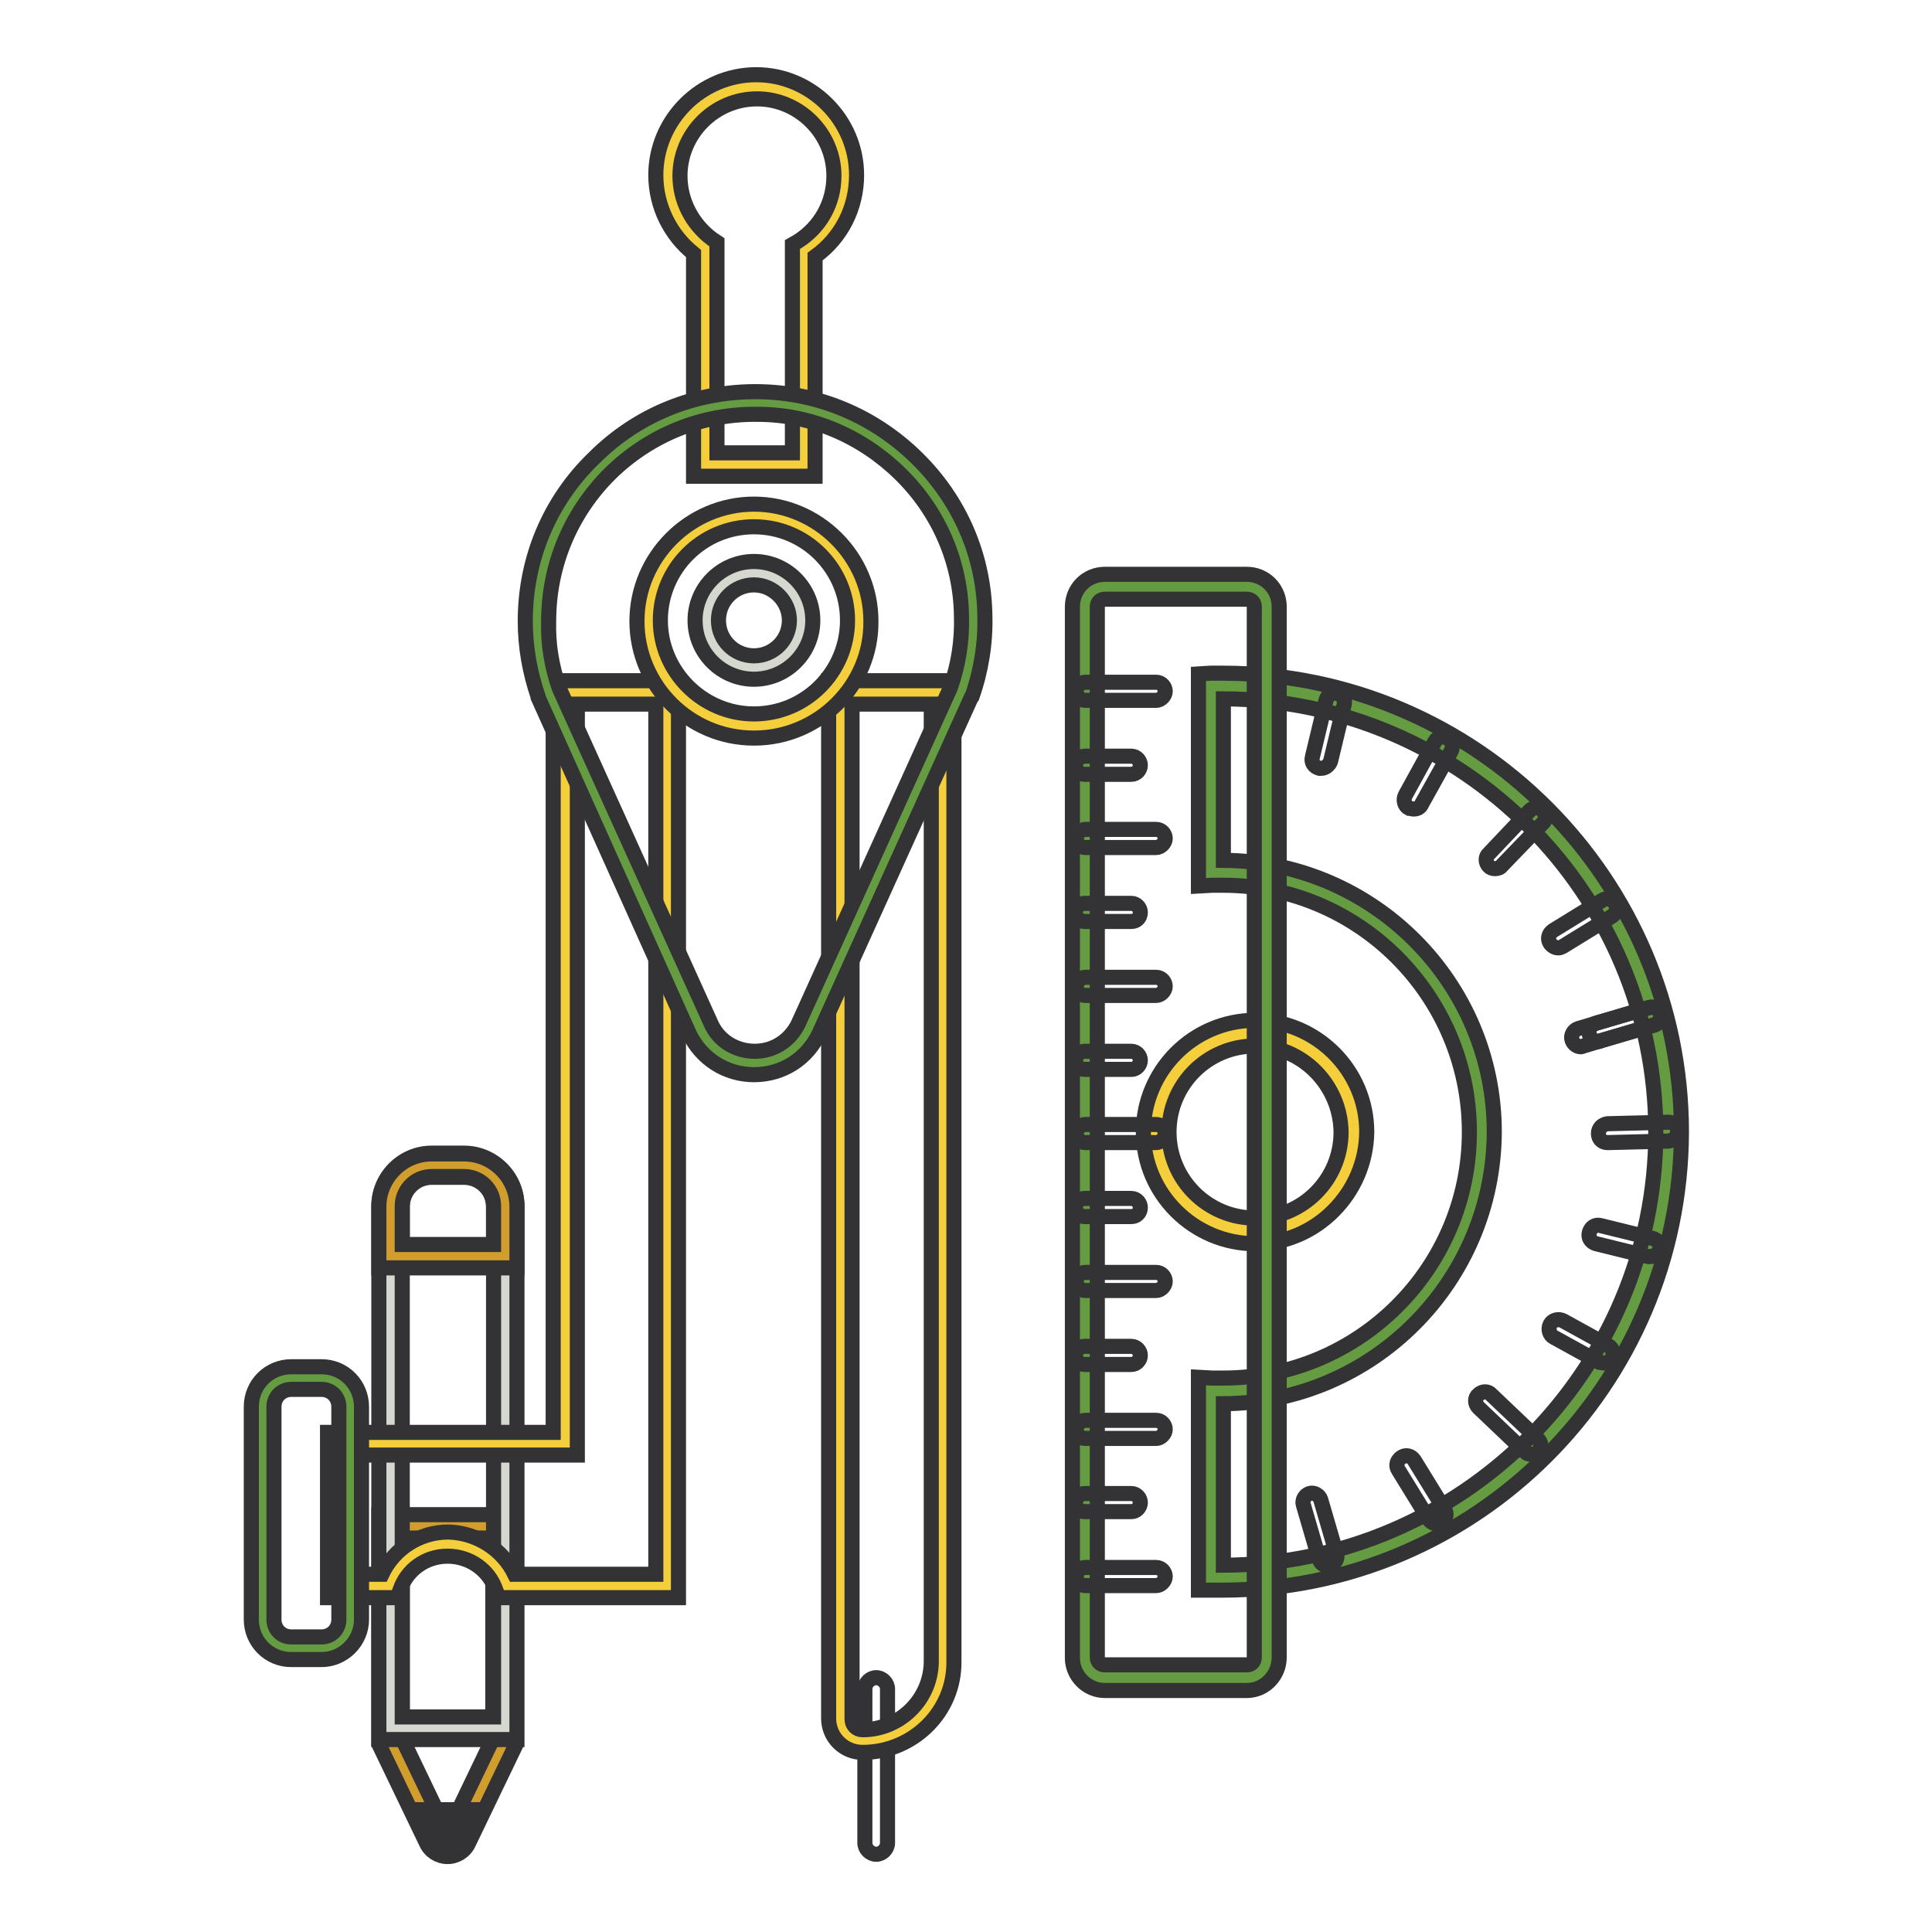 <?xml version="1.0" encoding="utf-8"?>
<!-- Svg Vector Icons : http://www.onlinewebfonts.com/icon -->
<!DOCTYPE svg PUBLIC "-//W3C//DTD SVG 1.1//EN" "http://www.w3.org/Graphics/SVG/1.1/DTD/svg11.dtd">
<svg version="1.1" xmlns="http://www.w3.org/2000/svg" xmlns:xlink="http://www.w3.org/1999/xlink" x="0px" y="0px" viewBox="0 0 256 256" enable-background="new 0 0 256 256" xml:space="preserve">
<g> <path stroke-width="2" fill-opacity="0" stroke="#d19d2d"  d="M66.9,230.8v-28.5H51.7v28.5l6.2,12.8c0.6,1.2,2.2,1.2,2.8,0L66.9,230.8z"/> <path stroke-width="2" fill-opacity="0" stroke="#333336"  d="M59.3,246c-1.2,0-2.3-0.7-2.8-1.8l-6.3-13.1v-30.4h18.2v30.4l-6.3,13.1C61.6,245.3,60.5,246,59.3,246z  M53.3,230.4l6,12.5h0l6-12.5v-26.6H53.3V230.4z"/> <path stroke-width="2" fill-opacity="0" stroke="#d4d8ce"  d="M66.9,229H51.7v-69.2c0-3,2.5-5.5,5.5-5.5h4.3c3,0,5.5,2.5,5.5,5.5V229z"/> <path stroke-width="2" fill-opacity="0" stroke="#333336"  d="M68.4,230.5H50.2v-70.7c0-3.8,3.1-7,7-7h4.3c3.8,0,7,3.1,7,7V230.5z M53.3,227.5h12.1v-67.6 c0-2.2-1.8-3.9-3.9-3.9h-4.3c-2.2,0-3.9,1.8-3.9,3.9V227.5z"/> <path stroke-width="2" fill-opacity="0" stroke="#d19d2d"  d="M66.9,166.4H51.7v-6.6c0-3,2.5-5.5,5.5-5.5h4.3c3,0,5.5,2.5,5.5,5.5V166.4z"/> <path stroke-width="2" fill-opacity="0" stroke="#333336"  d="M68.4,168H50.2v-8.1c0-3.8,3.1-7,7-7h4.3c3.8,0,7,3.1,7,7V168z M53.3,164.9h12.1v-5.1 c0-2.2-1.8-3.9-3.9-3.9h-4.3c-2.2,0-3.9,1.8-3.9,3.9V164.9z M62.6,239.8h-6.4l1.8,3.8c0.6,1.2,2.2,1.2,2.8,0L62.6,239.8z  M116.1,245.7c-0.8,0-1.5-0.7-1.5-1.5v-20.4c0-0.8,0.7-1.5,1.5-1.5s1.5,0.7,1.5,1.5v20.4C117.6,245,116.9,245.7,116.1,245.7z"/> <path stroke-width="2" fill-opacity="0" stroke="#f5cf3b"  d="M112,23.3c0-6.5-5.3-11.8-11.8-11.8c-6.5,0-11.8,5.3-11.8,11.8c0,4,2,7.5,5,9.6v28.7h13V33.2 C109.8,31.1,112,27.5,112,23.3z"/> <path stroke-width="2" fill-opacity="0" stroke="#333336"  d="M108,63.1H91.9V33.6c-3.1-2.5-5-6.3-5-10.4c0-7.3,6-13.3,13.3-13.3c7.3,0,13.3,6,13.3,13.3 c0,4.3-2,8.3-5.5,10.8V63.1z M95,60h10V32.4l0.7-0.4c3-1.9,4.8-5.1,4.8-8.7c0-5.6-4.6-10.2-10.2-10.2s-10.2,4.6-10.2,10.2 c0,3.3,1.6,6.4,4.3,8.4l0.6,0.4L95,60L95,60z"/> <path stroke-width="2" fill-opacity="0" stroke="#f5cf3b"  d="M74.9,91.8v99.5H45.1v18.9h6.5c1.1-3.2,4.2-5.6,7.8-5.6s6.7,2.3,7.8,5.6h21.2V91.8H74.9z"/> <path stroke-width="2" fill-opacity="0" stroke="#333336"  d="M89.9,211.7H66.1l-0.4-1c-0.9-2.7-3.5-4.5-6.4-4.5c-2.9,0-5.4,1.8-6.3,4.5l-0.4,1h-9.2v-21.9h29.9V90.2 h16.6L89.9,211.7L89.9,211.7z M68.2,208.6h18.7V93.3H76.5v99.5H46.6v15.8h4c1.6-3.4,5-5.6,8.8-5.6 C63.2,203.1,66.6,205.3,68.2,208.6z"/> <path stroke-width="2" fill-opacity="0" stroke="#f5cf3b"  d="M111.4,91.8h13.5v128.4c0,5.8-4.7,10.6-10.6,10.6c-1.6,0-3-1.3-3-3L111.4,91.8L111.4,91.8z"/> <path stroke-width="2" fill-opacity="0" stroke="#333336"  d="M114.3,232.2c-2.5,0-4.5-2-4.5-4.5V90.2h16.6v129.9C126.5,226.8,121,232.2,114.3,232.2z M112.9,93.3v134.5 c0,0.8,0.6,1.4,1.4,1.4c5,0,9.1-4.1,9.1-9.1V93.3H112.9z"/> <path stroke-width="2" fill-opacity="0" stroke="#659c42"  d="M127.2,91.8c1.1-3.2,1.7-6.6,1.6-10.1c-0.3-15.5-13-28.1-28.5-28.2c-16.1-0.2-29.2,12.8-29.2,28.9 c0,3.3,0.6,6.5,1.6,9.5l20.1,44.5c2.8,6.2,11.5,6.2,14.3,0L127.2,91.8L127.2,91.8z"/> <path stroke-width="2" fill-opacity="0" stroke="#333336"  d="M99.9,142.4c-3.7,0-7-2.1-8.6-5.5L71.3,92.4l0-0.1c-1.1-3.2-1.7-6.6-1.7-10c0-8.2,3.2-15.9,9.1-21.6 c5.8-5.8,13.5-8.9,21.8-8.8c7.9,0.1,15.3,3.2,21,8.8c5.7,5.6,8.9,13,9,20.9c0.1,3.6-0.5,7.3-1.7,10.7l-0.1,0.1l-20.1,44.4 C107,140.3,103.7,142.4,99.9,142.4z M74.1,91.2l20.1,44.4c1,2.3,3.3,3.7,5.8,3.7s4.7-1.4,5.8-3.7l20.1-44.4 c1.1-3.1,1.6-6.3,1.5-9.6c-0.1-7.1-3-13.8-8.1-18.8c-5.1-5-11.8-7.9-18.9-7.9c-7.4-0.1-14.3,2.7-19.6,7.9 c-5.2,5.2-8.1,12.1-8.1,19.5C72.6,85.3,73.1,88.3,74.1,91.2z"/> <path stroke-width="2" fill-opacity="0" stroke="#f5cf3b"  d="M86,82.2c0,7.7,6.3,14,14,14c7.7,0,14-6.3,14-14c0,0,0,0,0,0c0-7.7-6.3-14-14-14C92.2,68.3,86,74.5,86,82.2 C86,82.2,86,82.2,86,82.2z"/> <path stroke-width="2" fill-opacity="0" stroke="#333336"  d="M99.9,97.8c-8.6,0-15.5-7-15.5-15.5c0-8.5,7-15.5,15.5-15.5c8.5,0,15.5,7,15.5,15.5 C115.5,90.8,108.5,97.8,99.9,97.8z M99.9,69.8c-6.9,0-12.4,5.6-12.4,12.4s5.6,12.4,12.4,12.4c6.9,0,12.4-5.6,12.4-12.4 S106.8,69.8,99.9,69.8z"/> <path stroke-width="2" fill-opacity="0" stroke="#659c42"  d="M160.4,115.7c0.5,0,1,0,1.6,0c19,0,34.3,15.4,34.3,34.3c0,19-15.4,34.3-34.3,34.3c-0.5,0-1,0-1.6,0V209 c0.5,0,1,0,1.6,0c32.6,0,59.1-26.5,59.1-59.1c0-32.6-26.5-59.1-59.1-59.1c-0.5,0-1,0-1.6,0V115.7z"/> <path stroke-width="2" fill-opacity="0" stroke="#333336"  d="M162,210.7c-0.5,0-1.1,0-1.6,0l-1.6,0v-28.2l1.8,0.1c0.5,0,1,0,1.5,0c18,0,32.6-14.6,32.6-32.6 c0-18-14.6-32.7-32.6-32.7c-0.5,0-0.9,0-1.5,0l-1.8,0.1V89.3l1.6-0.1c0.5,0,1.1,0,1.6,0c33.5,0,60.8,27.3,60.8,60.8 C222.7,183.5,195.5,210.7,162,210.7L162,210.7z M162.1,186v21.4c31.6-0.1,57.3-25.8,57.3-57.4c0-31.6-25.7-57.3-57.3-57.4V114 c19.8,0.1,35.9,16.2,35.9,36C197.9,169.8,181.9,185.9,162.1,186z"/> <path stroke-width="2" fill-opacity="0" stroke="#f5cf3b"  d="M153.2,150c0,7.2,5.9,13.1,13.1,13.1c7.2,0,13.1-5.9,13.1-13.1s-5.9-13.1-13.1-13.1 C159,136.9,153.2,142.8,153.2,150z"/> <path stroke-width="2" fill-opacity="0" stroke="#333336"  d="M166.3,164.8c-8.1,0-14.8-6.6-14.8-14.8c0-8.1,6.6-14.8,14.8-14.8c8.1,0,14.8,6.6,14.8,14.8 C181,158.1,174.4,164.8,166.3,164.8z M166.3,138.6c-6.3,0-11.4,5.1-11.4,11.4c0,6.3,5.1,11.4,11.4,11.4c6.3,0,11.4-5.1,11.4-11.4 C177.6,143.7,172.5,138.6,166.3,138.6z"/> <path stroke-width="2" fill-opacity="0" stroke="#d4d8ce"  d="M93.7,82.2c0,3.4,2.8,6.2,6.2,6.2c3.4,0,6.2-2.8,6.2-6.2c0,0,0,0,0,0c0-3.4-2.8-6.2-6.2-6.2 C96.5,76,93.7,78.8,93.7,82.2C93.7,82.2,93.7,82.2,93.7,82.2z"/> <path stroke-width="2" fill-opacity="0" stroke="#333336"  d="M99.9,90c-4.3,0-7.8-3.5-7.8-7.8c0-4.3,3.5-7.8,7.8-7.8c4.3,0,7.8,3.5,7.8,7.8C107.7,86.5,104.2,90,99.9,90 z M99.9,77.5c-2.6,0-4.7,2.1-4.7,4.7c0,2.6,2.1,4.7,4.7,4.7c2.6,0,4.7-2.1,4.7-4.7C104.6,79.7,102.5,77.5,99.9,77.5z"/> <path stroke-width="2" fill-opacity="0" stroke="#659c42"  d="M42.6,218.4h-4c-2.1,0-3.8-1.7-3.8-3.8v-28.2c0-2.1,1.7-3.8,3.8-3.8h4c2.1,0,3.8,1.7,3.8,3.8v28.2 C46.4,216.7,44.7,218.4,42.6,218.4z"/> <path stroke-width="2" fill-opacity="0" stroke="#333336"  d="M42.6,219.9h-4c-3,0-5.3-2.4-5.3-5.3v-28.2c0-3,2.4-5.3,5.3-5.3h4c3,0,5.3,2.4,5.3,5.3v28.2 C47.9,217.5,45.5,219.9,42.6,219.9z M38.6,184.1c-1.3,0-2.3,1-2.3,2.3v28.2c0,1.3,1,2.3,2.3,2.3h4c1.3,0,2.3-1,2.3-2.3v-28.2 c0-1.3-1-2.3-2.3-2.3L38.6,184.1L38.6,184.1z"/> <path stroke-width="2" fill-opacity="0" stroke="#659c42"  d="M143.7,219.8V80.1c0-1.3,1.1-2.5,2.5-2.5h19.2c1.3,0,2.4,1.1,2.4,2.5v139.7c0,1.3-1.1,2.5-2.4,2.5h-19.2 C144.8,222.3,143.7,221.2,143.7,219.8z"/> <path stroke-width="2" fill-opacity="0" stroke="#333336"  d="M165.2,224h-18.8c-2.4,0-4.3-2-4.3-4.3V80.4c0-2.4,1.9-4.3,4.3-4.3h18.8c2.4,0,4.3,1.9,4.3,4.3v139.2 C169.5,222,167.6,224,165.2,224L165.2,224z M146.4,79.4c-0.6,0-1,0.4-1,1v139.2c0,0.6,0.4,1,1,1h18.8c0.6,0,1-0.4,1-1V80.4 c0-0.6-0.4-1-1-1H146.4L146.4,79.4z"/> <path stroke-width="2" fill-opacity="0" stroke="#333336"  d="M153.2,92.8h-9.4c-0.7,0-1.2-0.6-1.2-1.2c0-0.7,0.6-1.2,1.2-1.2h9.4c0.7,0,1.2,0.6,1.2,1.2 C154.4,92.2,153.8,92.8,153.2,92.8z M149.9,102.6h-6.2c-0.7,0-1.2-0.6-1.2-1.2s0.6-1.2,1.2-1.2h6.2c0.7,0,1.2,0.6,1.2,1.2 S150.6,102.6,149.9,102.6z M153.2,112.3h-9.4c-0.7,0-1.2-0.6-1.2-1.2s0.6-1.2,1.2-1.2h9.4c0.7,0,1.2,0.6,1.2,1.2 S153.8,112.3,153.2,112.3z M149.9,122.1h-6.2c-0.7,0-1.2-0.6-1.2-1.2c0-0.7,0.6-1.2,1.2-1.2h6.2c0.7,0,1.2,0.6,1.2,1.2 C151.1,121.6,150.6,122.1,149.9,122.1z M153.2,131.9h-9.4c-0.7,0-1.2-0.6-1.2-1.2s0.6-1.2,1.2-1.2h9.4c0.7,0,1.2,0.6,1.2,1.2 S153.8,131.9,153.2,131.9z M149.9,141.7h-6.2c-0.7,0-1.2-0.6-1.2-1.2s0.6-1.2,1.2-1.2h6.2c0.7,0,1.2,0.6,1.2,1.2 S150.6,141.7,149.9,141.7z M153.2,151.4h-9.4c-0.7,0-1.2-0.6-1.2-1.2s0.6-1.2,1.2-1.2h9.4c0.7,0,1.2,0.6,1.2,1.2 S153.8,151.4,153.2,151.4z M149.9,161.2h-6.2c-0.7,0-1.2-0.6-1.2-1.2c0-0.7,0.6-1.2,1.2-1.2h6.2c0.7,0,1.2,0.6,1.2,1.2 C151.1,160.7,150.6,161.2,149.9,161.2z M153.2,171h-9.4c-0.7,0-1.2-0.6-1.2-1.2c0-0.7,0.6-1.2,1.2-1.2h9.4c0.7,0,1.2,0.6,1.2,1.2 C154.4,170.4,153.8,171,153.2,171z M149.9,180.8h-6.2c-0.7,0-1.2-0.6-1.2-1.2c0-0.7,0.6-1.2,1.2-1.2h6.2c0.7,0,1.2,0.6,1.2,1.2 C151.1,180.2,150.6,180.8,149.9,180.8z M153.2,190.6h-9.4c-0.7,0-1.2-0.6-1.2-1.2s0.6-1.2,1.2-1.2h9.4c0.7,0,1.2,0.6,1.2,1.2 S153.8,190.6,153.2,190.6z M149.9,200.3h-6.2c-0.7,0-1.2-0.6-1.2-1.2s0.6-1.2,1.2-1.2h6.2c0.7,0,1.2,0.6,1.2,1.2 S150.6,200.3,149.9,200.3z"/> <path stroke-width="2" fill-opacity="0" stroke="#333336"  d="M153.2,210.1h-9.4c-0.7,0-1.2-0.6-1.2-1.2c0-0.7,0.6-1.2,1.2-1.2h9.4c0.7,0,1.2,0.6,1.2,1.2 C154.4,209.5,153.8,210.1,153.2,210.1z"/> <path stroke-width="2" fill-opacity="0" stroke="#333336"  d="M213,151.4c-0.7,0-1.2-0.5-1.2-1.2c0-0.7,0.5-1.2,1.2-1.3l8.1-0.2h0c0.7,0,1.2,0.5,1.2,1.2 c0,0.7-0.5,1.2-1.2,1.3L213,151.4L213,151.4z M218.7,166.5c-0.1,0-0.2,0-0.3,0l-6.9-1.7c-0.7-0.2-1.1-0.8-0.9-1.5 c0.2-0.7,0.8-1.1,1.5-0.9l6.9,1.7c0.7,0.2,1.1,0.8,0.9,1.5C219.8,166.1,219.2,166.5,218.7,166.5z M212.5,180.6 c-0.2,0-0.4-0.1-0.6-0.1l-6-3.3c-0.6-0.3-0.8-1.1-0.5-1.7c0.3-0.6,1.1-0.8,1.7-0.5l6,3.3c0.6,0.3,0.8,1.1,0.5,1.7 C213.4,180.4,213,180.6,212.5,180.6z M202.9,192.7c-0.3,0-0.6-0.1-0.8-0.3l-6.2-5.9c-0.5-0.5-0.5-1.3,0-1.7c0.5-0.5,1.3-0.5,1.7,0 l6.2,5.9c0.5,0.5,0.5,1.3,0,1.7C203.5,192.6,203.2,192.7,202.9,192.7z M190.4,201.9c-0.4,0-0.8-0.2-1.1-0.6l-4-6.5 c-0.4-0.6-0.2-1.3,0.4-1.7c0.6-0.4,1.3-0.2,1.7,0.4l4,6.5c0.4,0.6,0.2,1.3-0.4,1.7C190.9,201.8,190.6,201.9,190.4,201.9z  M176,207.5c-0.5,0-1-0.3-1.2-0.9l-2.1-7.2c-0.2-0.6,0.2-1.3,0.8-1.5c0.6-0.2,1.3,0.2,1.5,0.8l2.1,7.2c0.2,0.6-0.2,1.3-0.8,1.5 C176.3,207.5,176.1,207.5,176,207.5z M209.5,138.7c-0.5,0-1-0.3-1.2-0.9c-0.2-0.6,0.2-1.3,0.8-1.5l9.4-2.8c0.6-0.2,1.3,0.2,1.5,0.8 c0.2,0.6-0.2,1.3-0.8,1.5l-9.4,2.8C209.8,138.6,209.6,138.7,209.5,138.7z M206.5,125.6c-0.4,0-0.8-0.2-1.1-0.6 c-0.4-0.6-0.2-1.3,0.4-1.7l6.5-4c0.6-0.4,1.3-0.2,1.7,0.4c0.4,0.6,0.2,1.3-0.4,1.7l-6.5,4C206.9,125.5,206.7,125.6,206.5,125.6z  M198.1,115.1c-0.3,0-0.6-0.1-0.8-0.3c-0.5-0.5-0.5-1.3,0-1.7l5.4-5.7c0.5-0.5,1.3-0.5,1.7,0c0.5,0.5,0.5,1.3,0,1.7l-5.4,5.6 C198.8,115,198.4,115.1,198.1,115.1z M187.3,107.2c-0.2,0-0.4-0.1-0.6-0.1c-0.6-0.3-0.8-1.1-0.5-1.7l3.9-7.1 c0.3-0.6,1.1-0.8,1.7-0.5c0.6,0.3,0.8,1.1,0.5,1.7l-3.9,7C188.2,107,187.8,107.2,187.3,107.2L187.3,107.2z"/> <path stroke-width="2" fill-opacity="0" stroke="#333336"  d="M211.8,138c-0.5,0-1-0.3-1.2-0.9c-0.2-0.6,0.2-1.3,0.8-1.5l7.2-2.1c0.6-0.2,1.3,0.2,1.5,0.8 c0.2,0.6-0.2,1.3-0.8,1.5l-7.2,2.1C212,138,211.9,138,211.8,138z M175.1,101.8c-0.1,0-0.2,0-0.3,0c-0.7-0.2-1.1-0.8-0.9-1.5 l1.8-7.5c0.2-0.7,0.8-1.1,1.5-0.9c0.7,0.2,1.1,0.8,0.9,1.5l-1.8,7.5C176.1,101.4,175.6,101.8,175.1,101.8z"/></g>
</svg>